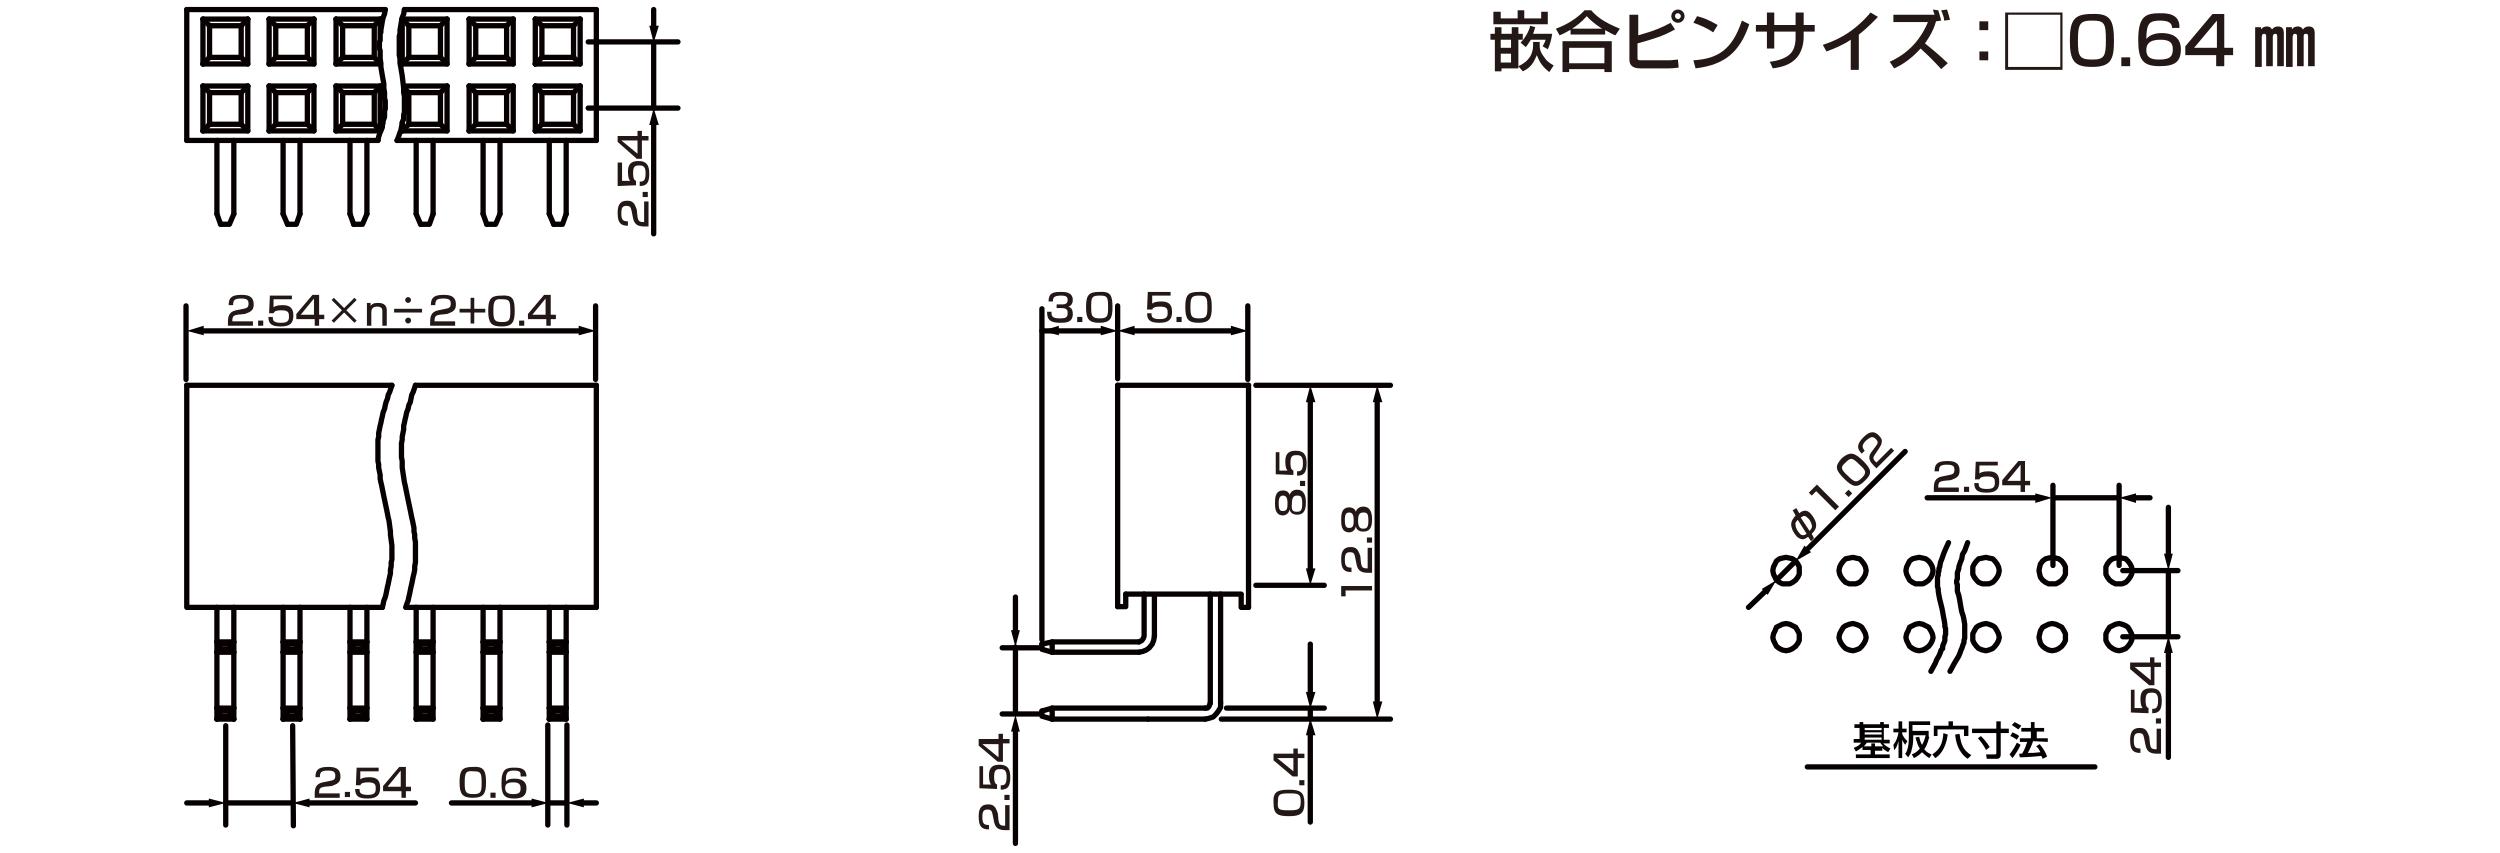 <?xml version="1.0" encoding="utf-8"?>
<!-- Generator: Adobe Illustrator 28.0.0, SVG Export Plug-In . SVG Version: 6.00 Build 0)  -->
<svg version="1.1" id="レイヤー_1" xmlns="http://www.w3.org/2000/svg" xmlns:xlink="http://www.w3.org/1999/xlink" x="0px"
	 y="0px" width="340px" height="116px" viewBox="0 0 340 116" style="enable-background:new 0 0 340 116;" xml:space="preserve">
<style type="text/css">
	.st0{fill:#231815;}
	.st1{fill:#040000;}
	.st2{fill:none;stroke:#060001;stroke-width:0.72;stroke-linecap:round;stroke-linejoin:round;stroke-miterlimit:10;}
	.st3{fill:none;stroke:#060001;stroke-width:0.72;stroke-linecap:round;stroke-linejoin:round;}
	.st4{fill:#060001;}
</style>
<g>
	<path class="st0" d="M203.3,3.7h0.9v0.9h1.4V3.7h0.9v0.9h0.6v0.8h-0.6v3.9h-2.3v0.4h-0.9V5.4h-0.6V4.6h0.6L203.3,3.7L203.3,3.7z
		 M203.2,1.6h0.9v0.9h2.3V1.4h0.9v1.1h2.3V1.6h0.9v1.7h-7.4V1.6H203.2z M204.1,5.4v1.1h1.4V5.4H204.1z M204.1,7.3v1.2h1.4V7.3H204.1
		z M210.7,9.8c-0.9-0.7-1.3-1.3-1.7-2.3c-0.4,1-0.8,1.7-1.9,2.2L206.5,9c2-0.9,2-2.4,2-2.9V5.7h0.9v0.4c0,0.5,0,0.9,0.7,1.8
		c0.4,0.6,0.9,0.8,1.2,1L210.7,9.8z M208.8,3.7c-0.1,0.2-0.1,0.4-0.3,0.9h2.6c-0.1,0.7-0.3,1.5-0.6,2.1l-0.7-0.4
		c0.1-0.2,0.3-0.5,0.4-0.9h-2c-0.4,0.6-0.5,0.8-0.7,1l-0.7-0.6c0.9-0.9,1.3-2.1,1.3-2.3L208.8,3.7z"/>
	<path class="st0" d="M213.5,4.1c-0.7,0.4-1.1,0.6-1.4,0.7l-0.5-0.9c1.4-0.5,2.9-1.4,3.9-2.5h0.9c0.8,0.9,1.7,1.6,3.9,2.5l-0.6,0.9
		c-0.3-0.1-0.7-0.3-1.4-0.7v0.6h-4.7V4.1H213.5z M212.5,5.6h6.7v4.2h-1V9.4h-4.8v0.4h-0.9V5.6z M213.4,6.5v2.1h4.8V6.5H213.4z
		 M217.9,3.9c-0.2-0.1-1.3-0.8-2.1-1.7c-0.7,0.8-1.5,1.4-2,1.7H217.9z"/>
	<path class="st0" d="M222.8,2v2.8c2.2-0.6,3.3-1.1,4.4-1.7l0.6,0.9c-1.6,0.9-2.9,1.3-5.1,1.9v1.9c0,0.3,0,0.4,0.4,0.4h3.9
		c0.4,0,0.9-0.1,1.2-0.1l0.1,1.1c-0.3,0-0.6,0.1-1.4,0.1h-3.7c-0.5,0-1.6,0-1.6-1.2V2H222.8z M229.1,2.2c0,0.5-0.4,0.9-0.9,0.9
		s-0.9-0.4-0.9-0.9s0.4-0.9,0.9-0.9S229.1,1.7,229.1,2.2z M227.8,2.2c0,0.2,0.2,0.4,0.4,0.4s0.4-0.2,0.4-0.4s-0.2-0.4-0.4-0.4
		C227.9,1.8,227.8,2,227.8,2.2z"/>
	<path class="st0" d="M233,4.4c-0.7-0.5-1.8-1-2.7-1.3l0.5-0.9c0.8,0.2,1.6,0.5,2.8,1.2L233,4.4z M230.3,8.2
		c3.4-0.2,5.3-1.5,6.6-5.4l1,0.5c-1.3,3.8-3.3,5.5-7.3,6L230.3,8.2z"/>
	<path class="st0" d="M244.3,1.7h1v1.7h1.5v0.9h-1.5V5c0,0.6-0.1,2.2-1.3,3.2c-0.9,0.8-2.2,1-2.9,1.1l-0.4-0.9
		c0.9-0.1,2.1-0.4,2.8-1.1s0.7-1.9,0.7-2.3V4.3h-2.9v2.3h-1V4.3h-1.5V3.4h1.5V1.7h1v1.7h2.9V1.7H244.3z"/>
	<path class="st0" d="M252.8,9.5h-1.1V5.4c-1,0.7-2.2,1.2-3.3,1.6l-0.5-0.9c1.2-0.4,3.9-1.3,6.5-4.4l1,0.6c-0.4,0.4-1.3,1.4-2.6,2.4
		L252.8,9.5L252.8,9.5z"/>
	<path class="st0" d="M263.6,1.4c0.2,0.6,0.3,1,0.4,1.4l-0.7,0.1c-0.4,1.5-1.3,2.7-1.5,3c0.5,0.4,2.1,1.7,3.1,2.7L264,9.4
		c-0.9-1-1.8-1.9-2.8-2.8c-1,1.1-2.2,2.1-3.6,2.7L257,8.4c1.1-0.5,3.7-1.8,5.2-5.4h-4.7V2h5.6c-0.1-0.3-0.2-0.5-0.2-0.7L263.6,1.4z
		 M264.4,2.8c0-0.3-0.1-0.7-0.4-1.4l0.8-0.1c0.2,0.6,0.3,1,0.4,1.4L264.4,2.8z"/>
	<path class="st0" d="M270.4,2.9v1.2h-1.2V2.9H270.4z M270.4,7v1.2h-1.2V7H270.4z"/>
	<path class="st0" d="M280.5,1.7v7.8h-7.8V1.7H280.5z M273.1,2v7.1h7.1V2H273.1z"/>
	<path class="st0" d="M287.5,5.6c0,2.6-0.5,3.5-3,3.5c-2.4,0-3-0.8-3-3.6s0.6-3.6,3-3.6C287,1.8,287.5,2.7,287.5,5.6z M282.6,5.5
		c0,2.2,0.2,2.6,2,2.6c1.6,0,1.8-0.5,1.8-2.6c0-2.4-0.2-2.7-1.9-2.7C282.9,2.8,282.6,3.2,282.6,5.5z"/>
	<path class="st0" d="M289.7,7.8V9h-1.2V7.8H289.7z"/>
	<path class="st0" d="M295.4,3.9c0-0.4,0-1.1-1.6-1.1c-1.2,0-1.5,0.3-1.7,0.8c-0.1,0.3-0.2,0.8-0.2,1.7c0.5-0.6,1.3-0.8,2.1-0.8
		c1.2,0,2.6,0.4,2.6,2.2c0,1.7-0.8,2.3-2.9,2.3c-2.4,0-2.9-1-2.9-3.6c0-3.3,1.1-3.6,3-3.6c0.8,0,2.7,0,2.6,2h-1V3.9z M291.9,6.8
		c0,1.2,0.9,1.3,1.8,1.3c1.5,0,1.8-0.5,1.8-1.4c0-0.8-0.3-1.3-1.7-1.3C292.2,5.4,291.9,6.1,291.9,6.8z"/>
	<path class="st0" d="M302.5,1.9v4.6h1.2v1h-1.2V9h-1.1V7.5h-4.2V6.3l3.7-4.4C300.9,1.9,302.5,1.9,302.5,1.9z M301.5,2.8l-3.1,3.7
		h3.1V2.8z"/>
	<path class="st0" d="M307.5,3.7V4c0.2-0.3,0.5-0.4,0.8-0.4c0.5,0,0.6,0.3,0.7,0.4c0.2-0.3,0.5-0.4,0.8-0.4c0.7,0,0.8,0.5,0.8,0.9V9
		h-0.9V5c0-0.2,0-0.4-0.3-0.4c-0.2,0-0.3,0.2-0.3,0.4v4h-0.9V5c0-0.2,0-0.4-0.3-0.4s-0.3,0.4-0.3,0.5v4h-0.9V3.7H307.5z M311.7,3.7
		V4c0.2-0.3,0.5-0.4,0.8-0.4c0.5,0,0.6,0.3,0.7,0.4c0.2-0.3,0.5-0.4,0.8-0.4c0.7,0,0.8,0.5,0.8,0.9V9h-0.9V5c0-0.2,0-0.4-0.3-0.4
		s-0.3,0.2-0.3,0.4v4h-0.9V5c0-0.2,0-0.4-0.3-0.4s-0.3,0.4-0.3,0.5v4h-0.9V3.7H311.7z"/>
</g>
<g id="FS1304_1_">
	<g>
		<path class="st1" d="M253.3,101.6c-0.4,0.3-0.7,0.5-0.9,0.6l-0.3-0.5c0.3-0.1,0.8-0.3,1-0.7h-1v-0.5h0.8V99h-0.7v-0.5h0.7v-0.3
			h0.5v0.3h2.3v-0.3h0.5v0.3h0.7V99h-0.7v1.6h0.8v0.5h-0.9c0.3,0.3,0.6,0.5,1,0.7l-0.3,0.5c-0.3-0.2-0.6-0.3-0.8-0.6v0.4h-1v0.5h2
			v0.5h-4.6v-0.5h2V102h-1.1L253.3,101.6L253.3,101.6z M254.5,101.5v-0.4h0.5v0.4h1.1c-0.2-0.2-0.3-0.4-0.4-0.5h-1.8
			c-0.1,0.1-0.2,0.3-0.4,0.5H254.5z M253.6,99v0.3h2.3V99H253.6z M253.6,99.6v0.3h2.3v-0.3H253.6z M253.6,100.3v0.3h2.3v-0.3H253.6z
			"/>
		<path class="st1" d="M257.5,101.3c0.4-0.5,0.6-1.1,0.7-1.7h-0.7v-0.5h0.7v-1h0.5v1h0.6v0.5h-0.6v0.2c0.1,0.3,0.3,0.6,0.7,1
			l-0.3,0.5c-0.1-0.2-0.3-0.4-0.4-0.7v2.5h-0.5v-2.3c-0.2,0.7-0.4,1.1-0.6,1.2L257.5,101.3z M262.4,100.2c-0.1,0.2-0.2,1-0.7,1.7
			c0.3,0.4,0.7,0.6,1,0.7l-0.3,0.5c-0.2-0.1-0.6-0.4-1-0.8c-0.5,0.5-0.9,0.7-1.1,0.8l-0.3-0.5c0.2-0.1,0.6-0.2,1.1-0.8
			c-0.3-0.4-0.4-0.9-0.6-1.5l0.5-0.1c0.1,0.4,0.2,0.8,0.4,1.1c0.3-0.5,0.4-1,0.5-1.3h-1.7v0.4c0,0.6-0.1,1.2-0.2,1.5
			c-0.1,0.6-0.3,0.8-0.5,1.1l-0.4-0.5c0.2-0.2,0.5-0.8,0.5-2.2v-2.2h2.9v0.5h-2.4v0.8h2.2v0.8H262.4z"/>
		<path class="st1" d="M264.9,99.9c-0.3,2.1-1.2,2.9-1.7,3.2l-0.4-0.5c1-0.7,1.4-1.4,1.5-2.9L264.9,99.9z M263,98.7h2v-0.6h0.6v0.6
			h2.1v1.4h-0.6v-0.9h-3.6v0.9H263V98.7L263,98.7z M267.6,103.2c-1.3-0.9-1.6-2.3-1.7-3.3l0.6-0.1c0.2,1.6,0.6,2.3,1.6,2.9
			L267.6,103.2z"/>
		<path class="st1" d="M268.2,99.1h3.3v-1h0.6v1h1.1v0.6h-1.1v2.9c0,0.6-0.4,0.6-0.6,0.6h-1.3l-0.1-0.6h1.2c0.2,0,0.2-0.1,0.2-0.2
			v-2.7h-3.3L268.2,99.1L268.2,99.1z M269.4,100.1c0.2,0.2,0.8,0.8,1.2,1.5l-0.5,0.4c-0.3-0.6-0.6-1-1.1-1.6L269.4,100.1z"/>
		<path class="st1" d="M274.8,101.3c-0.2,0.5-0.7,1.3-1.1,1.8l-0.4-0.5c0.2-0.3,0.5-0.6,1-1.6L274.8,101.3z M273.7,99.6
			c0.4,0.2,0.7,0.3,0.9,0.5l-0.3,0.5c-0.3-0.2-0.6-0.4-0.9-0.5L273.7,99.6z M274,98.2c0.2,0.1,0.7,0.4,0.9,0.5l-0.4,0.5
			c-0.3-0.2-0.3-0.2-0.9-0.6L274,98.2z M276.5,100.8c-0.2,0.6-0.4,1-0.7,1.6c0.6,0,0.9,0,1.7-0.1c-0.2-0.4-0.4-0.7-0.6-0.8l0.5-0.3
			c0.5,0.6,0.9,1.3,1,1.7l-0.6,0.3c-0.1-0.2-0.1-0.3-0.2-0.4c-0.8,0.1-2.3,0.2-2.9,0.2l-0.1-0.5c0.1,0,0.4,0,0.4,0
			c0.4-0.6,0.5-1.1,0.7-1.6h-1v-0.5h1.5v-0.9h-1.3V99h1.3v-0.8h0.5V99h1.3v0.5h-1v0.9h1.5v0.5L276.5,100.8L276.5,100.8z"/>
	</g>
	<line class="st2" x1="152" y1="52.4" x2="152" y2="82.5"/>
	<line class="st2" x1="169.8" y1="52.4" x2="169.8" y2="82.6"/>
	<line class="st2" x1="156.1" y1="97.8" x2="163.9" y2="97.8"/>
	<line class="st2" x1="163.9" y1="96.3" x2="143.1" y2="96.3"/>
	<line class="st2" x1="153.1" y1="80.8" x2="168.8" y2="80.8"/>
	<polyline class="st2" points="163.9,96.3 164.2,96.3 164.4,96.1 164.5,95.9 164.6,95.6 	"/>
	<line class="st2" x1="164.6" y1="95.6" x2="164.6" y2="80.8"/>
	<line class="st2" x1="166" y1="95.6" x2="166" y2="80.8"/>
	<polyline class="st2" points="152,82.5 153.1,82.5 153.1,80.8 	"/>
	<line class="st2" x1="156.1" y1="97.8" x2="143.1" y2="97.8"/>
	<line class="st2" x1="154.9" y1="87.3" x2="143.1" y2="87.3"/>
	<line class="st2" x1="154.9" y1="88.7" x2="143.1" y2="88.7"/>
	<polyline class="st2" points="168.8,80.9 168.8,82.6 169.8,82.6 	"/>
	<polyline class="st2" points="154.9,87.3 155.1,87.2 155.3,87.1 155.5,86.8 155.6,86.5 155.6,80.8 	"/>
	<line class="st2" x1="157" y1="86.5" x2="157" y2="80.9"/>
	<polyline class="st2" points="143.1,97.8 143.1,96.3 141.7,96.7 	"/>
	<polyline class="st2" points="143.1,97.8 141.7,97.4 141.7,96.7 	"/>
	<polyline class="st2" points="141.7,87.6 141.7,88.3 143.1,88.7 	"/>
	<polyline class="st2" points="141.7,87.6 143.1,87.3 143.1,88.7 	"/>
	<line class="st2" x1="152" y1="52.4" x2="169.8" y2="52.4"/>
	<polyline class="st2" points="163.9,97.8 164.4,97.7 165,97.5 165.4,97.1 165.7,96.7 166,96.2 166,95.6 	"/>
	<polyline class="st2" points="154.9,88.7 155.4,88.6 155.9,88.4 156.3,88.1 156.7,87.6 156.9,87.1 157,86.5 	"/>
	<polygon class="st2" points="290,77.6 289.9,77.1 289.7,76.7 289.4,76.3 289.1,76 288.6,75.9 288.2,75.8 287.7,75.9 287.3,76 
		286.9,76.3 286.6,76.7 286.4,77.1 286.4,77.6 286.4,78.1 286.6,78.5 286.9,78.9 287.3,79.2 287.7,79.4 288.2,79.4 288.6,79.4 
		289.1,79.2 289.4,78.9 289.7,78.5 289.9,78.1 	"/>
	<polygon class="st2" points="290,86.7 289.9,86.2 289.7,85.8 289.4,85.3 289.1,85.1 288.6,84.9 288.2,84.8 287.7,84.9 287.3,85.1 
		286.9,85.3 286.6,85.8 286.4,86.2 286.4,86.7 286.4,87.1 286.6,87.5 286.9,87.9 287.3,88.2 287.7,88.4 288.2,88.5 288.6,88.4 
		289.1,88.2 289.4,87.9 289.7,87.5 289.9,87.1 	"/>
	<polygon class="st2" points="280.9,77.6 280.9,77.1 280.7,76.7 280.4,76.3 280,76 279.6,75.9 279.1,75.8 278.6,75.9 278.2,76 
		277.8,76.3 277.5,76.7 277.4,77.1 277.3,77.6 277.4,78.1 277.5,78.5 277.8,78.9 278.2,79.2 278.6,79.4 279.1,79.4 279.6,79.4 
		280,79.2 280.4,78.9 280.7,78.5 280.9,78.1 	"/>
	<polygon class="st2" points="280.9,86.7 280.9,86.2 280.7,85.8 280.4,85.3 280,85.1 279.6,84.9 279.1,84.8 278.6,84.9 278.2,85.1 
		277.8,85.3 277.5,85.8 277.4,86.2 277.3,86.7 277.4,87.1 277.5,87.5 277.8,87.9 278.2,88.2 278.6,88.4 279.1,88.5 279.6,88.4 
		280,88.2 280.4,87.9 280.7,87.5 280.9,87.1 	"/>
	<polygon class="st2" points="271.9,77.6 271.8,77.1 271.6,76.7 271.3,76.3 271,76 270.5,75.9 270.1,75.8 269.6,75.9 269.1,76 
		268.8,76.3 268.5,76.7 268.3,77.1 268.3,77.6 268.3,78.1 268.5,78.5 268.8,78.9 269.1,79.2 269.6,79.4 270.1,79.4 270.5,79.4 
		271,79.2 271.3,78.9 271.6,78.5 271.8,78.1 	"/>
	<polygon class="st2" points="271.9,86.7 271.8,86.2 271.6,85.8 271.3,85.3 271,85.1 270.5,84.9 270.1,84.8 269.6,84.9 269.1,85.1 
		268.8,85.3 268.5,85.8 268.3,86.2 268.3,86.7 268.3,87.1 268.5,87.5 268.8,87.9 269.1,88.2 269.6,88.4 270.1,88.5 270.5,88.4 
		271,88.2 271.3,87.9 271.6,87.5 271.8,87.1 	"/>
	<polygon class="st2" points="262.9,77.6 262.8,77.1 262.6,76.7 262.3,76.3 261.9,76 261.5,75.9 261,75.8 260.5,75.9 260.1,76 
		259.7,76.3 259.5,76.7 259.3,77.1 259.2,77.6 259.3,78.1 259.5,78.5 259.7,78.9 260.1,79.2 260.5,79.4 261,79.4 261.5,79.4 
		261.9,79.2 262.3,78.9 262.6,78.5 262.8,78.1 	"/>
	<polygon class="st2" points="262.9,86.7 262.8,86.2 262.6,85.8 262.3,85.3 261.9,85.1 261.5,84.9 261,84.8 260.5,84.9 260.1,85.1 
		259.7,85.3 259.5,85.8 259.3,86.2 259.2,86.7 259.3,87.1 259.5,87.5 259.7,87.9 260.1,88.2 260.5,88.4 261,88.5 261.5,88.4 
		261.9,88.2 262.3,87.9 262.6,87.5 262.8,87.1 	"/>
	<polygon class="st2" points="253.8,77.6 253.7,77.1 253.5,76.7 253.2,76.3 252.9,76 252.4,75.9 252,75.8 251.5,75.9 251,76 
		250.7,76.3 250.4,76.7 250.2,77.1 250.1,77.6 250.2,78.1 250.4,78.5 250.7,78.9 251,79.2 251.5,79.4 252,79.4 252.4,79.4 
		252.9,79.2 253.2,78.9 253.5,78.5 253.7,78.1 	"/>
	<polygon class="st2" points="253.8,86.7 253.7,86.2 253.5,85.8 253.2,85.3 252.9,85.1 252.4,84.9 252,84.8 251.5,84.9 251,85.1 
		250.7,85.3 250.4,85.8 250.2,86.2 250.1,86.7 250.2,87.1 250.4,87.5 250.7,87.9 251,88.2 251.5,88.4 252,88.5 252.4,88.4 
		252.9,88.2 253.2,87.9 253.5,87.5 253.7,87.1 	"/>
	<polygon class="st2" points="244.7,77.6 244.7,77.1 244.5,76.7 244.2,76.3 243.8,76 243.4,75.9 242.9,75.8 242.4,75.9 242,76 
		241.6,76.3 241.4,76.7 241.2,77.1 241.1,77.6 241.2,78.1 241.4,78.5 241.6,78.9 242,79.2 242.4,79.4 242.9,79.4 243.4,79.4 
		243.8,79.2 244.2,78.9 244.5,78.5 244.7,78.1 	"/>
	<polygon class="st2" points="244.7,86.7 244.7,86.2 244.5,85.8 244.2,85.3 243.8,85.1 243.4,84.9 242.9,84.8 242.4,84.9 242,85.1 
		241.6,85.3 241.4,85.8 241.2,86.2 241.1,86.7 241.2,87.1 241.4,87.5 241.6,87.9 242,88.2 242.4,88.4 242.9,88.5 243.4,88.4 
		243.8,88.2 244.2,87.9 244.5,87.5 244.7,87.1 	"/>
	<polyline class="st2" points="267.6,73.8 267.2,74.9 266.9,75.4 266.8,76 266.6,76.5 266.4,77.1 266.4,77.3 266.3,77.6 266.2,77.9 
		266.2,78.2 266.2,78.5 266.2,78.7 266.1,79 266.1,79.3 266.2,79.5 266.2,79.8 266.2,80.1 266.2,80.4 266.4,81 266.5,81.5 
		266.7,82.7 266.8,83.2 267,83.8 267.1,84.3 267.2,84.9 267.2,85.2 267.2,85.5 267.2,86.3 267.2,86.6 267.2,86.8 267.1,87.1 
		267.1,87.4 267,87.6 266.9,87.9 266.8,88.2 266.7,88.4 266.6,88.7 266.4,89.2 266.1,89.7 265.8,90.2 265.2,91.3 	"/>
	<polyline class="st2" points="265,73.8 264.5,74.9 264.3,75.4 264.1,76 263.9,76.5 263.8,77.1 263.7,77.3 263.7,77.6 263.6,77.9 
		263.6,78.2 263.5,78.5 263.5,78.7 263.5,79 263.5,79.3 263.5,79.5 263.5,79.8 263.6,80.1 263.6,80.4 263.7,81 263.8,81.5 
		264.1,82.7 264.2,83.2 264.3,83.8 264.4,84.3 264.5,84.9 264.5,85.2 264.6,85.5 264.6,86.3 264.5,86.6 264.5,87.1 264.4,87.4 
		264.3,87.6 264.2,87.9 264.2,88.2 264,88.4 263.9,88.7 263.7,89.2 263.4,89.7 263.2,90.2 262.6,91.3 	"/>
	<g>
		<line class="st2" x1="25.4" y1="19.1" x2="51.4" y2="19.1"/>
		<line class="st2" x1="25.4" y1="1.3" x2="52.4" y2="1.3"/>
		<line class="st2" x1="25.4" y1="19.1" x2="25.4" y2="1.3"/>
		<line class="st2" x1="81.1" y1="19.1" x2="81.1" y2="1.3"/>
		<line class="st2" x1="74.7" y1="29.1" x2="75.3" y2="30.5"/>
		<polyline class="st2" points="75.3,30.5 76.5,30.5 77,29.1 		"/>
		<line class="st2" x1="72.8" y1="2.6" x2="73.7" y2="3.5"/>
		<line class="st2" x1="73.7" y1="7.8" x2="72.8" y2="8.7"/>
		<line class="st2" x1="72.8" y1="2.6" x2="78.9" y2="2.6"/>
		<line class="st2" x1="72.8" y1="8.7" x2="78.9" y2="8.7"/>
		<line class="st2" x1="72.8" y1="11.7" x2="73.7" y2="12.6"/>
		<line class="st2" x1="73.7" y1="16.9" x2="72.8" y2="17.8"/>
		<line class="st2" x1="72.8" y1="11.7" x2="78.9" y2="11.7"/>
		<line class="st2" x1="72.8" y1="17.8" x2="78.9" y2="17.8"/>
		<line class="st2" x1="72.8" y1="2.6" x2="72.8" y2="8.7"/>
		<line class="st2" x1="72.8" y1="11.7" x2="72.8" y2="17.8"/>
		<line class="st2" x1="77" y1="19.1" x2="77" y2="29.1"/>
		<line class="st2" x1="74.7" y1="19.1" x2="74.7" y2="29.1"/>
		<polyline class="st2" points="73.7,7.8 78,7.8 78,3.5 		"/>
		<polyline class="st2" points="73.7,7.8 73.7,3.5 78,3.5 		"/>
		<line class="st2" x1="78" y1="3.5" x2="78.9" y2="2.6"/>
		<polyline class="st2" points="78.9,2.6 78.9,8.7 78,7.8 		"/>
		<polyline class="st2" points="73.7,16.9 78,16.9 78,12.6 		"/>
		<polyline class="st2" points="73.7,16.9 73.7,12.6 78,12.6 		"/>
		<line class="st2" x1="78" y1="12.6" x2="78.9" y2="11.7"/>
		<polyline class="st2" points="78.9,11.7 78.9,17.8 78,16.9 		"/>
		<line class="st2" x1="65.7" y1="29.1" x2="66.2" y2="30.5"/>
		<polyline class="st2" points="66.2,30.5 67.4,30.5 68,29.1 		"/>
		<line class="st2" x1="63.8" y1="2.6" x2="64.7" y2="3.5"/>
		<line class="st2" x1="64.7" y1="7.8" x2="63.8" y2="8.7"/>
		<line class="st2" x1="63.8" y1="2.6" x2="69.8" y2="2.6"/>
		<line class="st2" x1="63.8" y1="8.7" x2="69.8" y2="8.7"/>
		<line class="st2" x1="63.8" y1="11.7" x2="64.7" y2="12.6"/>
		<line class="st2" x1="64.7" y1="16.9" x2="63.8" y2="17.8"/>
		<line class="st2" x1="63.8" y1="11.7" x2="69.8" y2="11.7"/>
		<line class="st2" x1="63.8" y1="17.8" x2="69.8" y2="17.8"/>
		<line class="st2" x1="63.8" y1="2.6" x2="63.8" y2="8.7"/>
		<line class="st2" x1="63.8" y1="11.7" x2="63.8" y2="17.8"/>
		<line class="st2" x1="68" y1="19.1" x2="68" y2="29.1"/>
		<line class="st2" x1="65.7" y1="19.1" x2="65.7" y2="29.1"/>
		<polyline class="st2" points="64.7,7.8 68.9,7.8 68.9,3.5 		"/>
		<polyline class="st2" points="64.7,7.8 64.7,3.5 68.9,3.5 		"/>
		<line class="st2" x1="68.9" y1="3.5" x2="69.8" y2="2.6"/>
		<polyline class="st2" points="69.8,2.6 69.8,8.7 68.9,7.8 		"/>
		<polyline class="st2" points="64.7,16.9 68.9,16.9 68.9,12.6 		"/>
		<polyline class="st2" points="64.7,16.9 64.7,12.6 68.9,12.6 		"/>
		<line class="st2" x1="68.9" y1="12.6" x2="69.8" y2="11.7"/>
		<polyline class="st2" points="69.8,11.7 69.8,17.8 68.9,16.9 		"/>
		<line class="st2" x1="56.6" y1="29.1" x2="57.2" y2="30.5"/>
		<polyline class="st2" points="57.2,30.5 58.4,30.5 58.9,29.1 		"/>
		<line class="st2" x1="54.7" y1="2.6" x2="55.6" y2="3.5"/>
		<line class="st2" x1="55.6" y1="7.8" x2="54.7" y2="8.7"/>
		<line class="st2" x1="54.7" y1="2.6" x2="60.8" y2="2.6"/>
		<line class="st2" x1="54.7" y1="8.7" x2="60.8" y2="8.7"/>
		<line class="st2" x1="54.9" y1="11.9" x2="55.6" y2="12.6"/>
		<line class="st2" x1="55.6" y1="16.9" x2="54.7" y2="17.8"/>
		<line class="st2" x1="54.9" y1="11.7" x2="60.8" y2="11.7"/>
		<line class="st2" x1="54.7" y1="17.8" x2="60.8" y2="17.8"/>
		<line class="st2" x1="54.7" y1="2.6" x2="54.7" y2="8.7"/>
		<line class="st2" x1="54.7" y1="16.7" x2="54.7" y2="17.8"/>
		<line class="st2" x1="58.9" y1="19.1" x2="58.9" y2="29.1"/>
		<line class="st2" x1="56.6" y1="19.1" x2="56.6" y2="29.1"/>
		<polyline class="st2" points="55.6,7.8 59.9,7.8 59.9,3.5 		"/>
		<polyline class="st2" points="55.6,7.8 55.6,3.5 59.9,3.5 		"/>
		<line class="st2" x1="59.9" y1="3.5" x2="60.8" y2="2.6"/>
		<polyline class="st2" points="60.8,2.6 60.8,8.7 59.9,7.8 		"/>
		<polyline class="st2" points="55.6,16.9 59.9,16.9 59.9,12.6 		"/>
		<polyline class="st2" points="55.6,16.9 55.6,12.6 59.9,12.6 		"/>
		<line class="st2" x1="59.9" y1="12.6" x2="60.8" y2="11.7"/>
		<polyline class="st2" points="60.8,11.7 60.8,17.8 59.9,16.9 		"/>
		<line class="st2" x1="47.6" y1="29.1" x2="48.1" y2="30.5"/>
		<polyline class="st2" points="48.1,30.5 49.3,30.5 49.9,29.1 		"/>
		<line class="st2" x1="45.7" y1="2.6" x2="46.6" y2="3.5"/>
		<line class="st2" x1="46.6" y1="7.8" x2="45.7" y2="8.7"/>
		<line class="st2" x1="45.7" y1="2.6" x2="51.7" y2="2.6"/>
		<line class="st2" x1="45.7" y1="8.7" x2="51.7" y2="8.7"/>
		<line class="st2" x1="45.7" y1="11.7" x2="46.6" y2="12.6"/>
		<line class="st2" x1="46.6" y1="16.9" x2="45.7" y2="17.8"/>
		<line class="st2" x1="45.7" y1="11.7" x2="51.7" y2="11.7"/>
		<line class="st2" x1="45.7" y1="17.8" x2="51.7" y2="17.8"/>
		<line class="st2" x1="45.7" y1="2.6" x2="45.7" y2="8.7"/>
		<line class="st2" x1="45.7" y1="11.7" x2="45.7" y2="17.8"/>
		<line class="st2" x1="49.9" y1="19.1" x2="49.9" y2="29.1"/>
		<line class="st2" x1="47.6" y1="19.1" x2="47.6" y2="29.1"/>
		<polyline class="st2" points="46.6,7.8 50.9,7.8 50.9,3.5 		"/>
		<polyline class="st2" points="46.6,7.8 46.6,3.5 50.9,3.5 		"/>
		<line class="st2" x1="50.9" y1="3.5" x2="51.7" y2="2.6"/>
		<line class="st2" x1="50.9" y1="7.8" x2="51.7" y2="8.7"/>
		<line class="st2" x1="51.7" y1="2.6" x2="51.7" y2="4.4"/>
		<polyline class="st2" points="46.6,16.9 50.9,16.9 50.9,12.6 		"/>
		<polyline class="st2" points="46.6,16.9 46.6,12.6 50.9,12.6 		"/>
		<line class="st2" x1="50.9" y1="12.6" x2="51.7" y2="11.7"/>
		<polyline class="st2" points="51.7,11.7 51.7,17.8 50.9,16.9 		"/>
		<line class="st2" x1="38.5" y1="29.1" x2="39.1" y2="30.5"/>
		<polyline class="st2" points="39.1,30.5 40.3,30.5 40.8,29.1 		"/>
		<line class="st2" x1="36.6" y1="2.6" x2="37.5" y2="3.5"/>
		<line class="st2" x1="37.5" y1="7.8" x2="36.6" y2="8.7"/>
		<line class="st2" x1="36.6" y1="2.6" x2="42.7" y2="2.6"/>
		<line class="st2" x1="36.6" y1="8.7" x2="42.7" y2="8.7"/>
		<line class="st2" x1="36.6" y1="11.7" x2="37.5" y2="12.6"/>
		<line class="st2" x1="37.5" y1="16.9" x2="36.6" y2="17.8"/>
		<line class="st2" x1="36.6" y1="11.7" x2="42.7" y2="11.7"/>
		<line class="st2" x1="36.6" y1="17.8" x2="42.7" y2="17.8"/>
		<line class="st2" x1="36.6" y1="2.6" x2="36.6" y2="8.7"/>
		<line class="st2" x1="36.6" y1="11.7" x2="36.6" y2="17.8"/>
		<line class="st2" x1="40.8" y1="19.1" x2="40.8" y2="29.1"/>
		<line class="st2" x1="38.5" y1="19.1" x2="38.5" y2="29.1"/>
		<polyline class="st2" points="37.5,7.8 41.8,7.8 41.8,3.5 		"/>
		<polyline class="st2" points="37.5,7.8 37.5,3.5 41.8,3.5 		"/>
		<line class="st2" x1="41.8" y1="3.5" x2="42.7" y2="2.6"/>
		<polyline class="st2" points="42.7,2.6 42.7,8.7 41.8,7.8 		"/>
		<polyline class="st2" points="37.5,16.9 41.8,16.9 41.8,12.6 		"/>
		<polyline class="st2" points="37.5,16.9 37.5,12.6 41.8,12.6 		"/>
		<line class="st2" x1="41.8" y1="12.6" x2="42.7" y2="11.7"/>
		<polyline class="st2" points="42.7,11.7 42.7,17.8 41.8,16.9 		"/>
		<line class="st2" x1="29.5" y1="29.1" x2="30" y2="30.5"/>
		<polyline class="st2" points="30,30.5 31.2,30.5 31.8,29.1 		"/>
		<line class="st2" x1="27.6" y1="2.6" x2="28.5" y2="3.5"/>
		<line class="st2" x1="28.5" y1="7.8" x2="27.6" y2="8.7"/>
		<line class="st2" x1="27.6" y1="2.6" x2="33.7" y2="2.6"/>
		<line class="st2" x1="27.6" y1="8.7" x2="33.7" y2="8.7"/>
		<line class="st2" x1="27.6" y1="11.7" x2="28.5" y2="12.6"/>
		<line class="st2" x1="28.5" y1="16.9" x2="27.6" y2="17.8"/>
		<line class="st2" x1="27.6" y1="11.7" x2="33.7" y2="11.7"/>
		<line class="st2" x1="27.6" y1="17.8" x2="33.7" y2="17.8"/>
		<line class="st2" x1="27.6" y1="2.6" x2="27.6" y2="8.7"/>
		<line class="st2" x1="27.6" y1="11.7" x2="27.6" y2="17.8"/>
		<line class="st2" x1="31.8" y1="19.1" x2="31.8" y2="29.1"/>
		<line class="st2" x1="29.5" y1="19.1" x2="29.5" y2="29.1"/>
		<polyline class="st2" points="28.5,7.8 32.8,7.8 32.8,3.5 		"/>
		<polyline class="st2" points="28.5,7.8 28.5,3.5 32.8,3.5 		"/>
		<line class="st2" x1="32.8" y1="3.5" x2="33.7" y2="2.6"/>
		<polyline class="st2" points="33.7,2.6 33.7,8.7 32.8,7.8 		"/>
		<polyline class="st2" points="28.5,16.9 32.8,16.9 32.8,12.6 		"/>
		<polyline class="st2" points="28.5,16.9 28.5,12.6 32.8,12.6 		"/>
		<line class="st2" x1="32.8" y1="12.6" x2="33.7" y2="11.7"/>
		<polyline class="st2" points="33.7,11.7 33.7,17.8 32.8,16.9 		"/>
		<line class="st2" x1="54" y1="19.1" x2="81.1" y2="19.1"/>
		<line class="st2" x1="55" y1="1.3" x2="81.1" y2="1.3"/>
		<polyline class="st2" points="55,1.3 54.9,1.9 54.7,2.4 54.6,2.9 54.5,3.5 54.4,4.1 54.4,4.4 54.4,4.6 54.3,4.9 54.3,5.2 
			54.3,6.9 54.3,7.5 54.4,8 54.4,8.6 54.5,9.1 54.7,10.3 54.9,12 54.9,12.6 55,13.1 55,13.4 55,14.8 55,15.1 55,15.3 54.9,15.6 
			54.9,15.9 54.9,16.2 54.8,16.4 54.7,16.7 54.7,17 54.6,17.3 54.5,17.8 54.4,18 54.2,18.6 54,19.1 		"/>
		<polyline class="st2" points="52.4,1.3 52.3,1.9 52.1,2.4 52,2.9 51.9,3.5 51.8,4.1 51.8,4.4 51.7,4.6 51.7,4.9 51.7,5.2 
			51.7,5.5 51.6,5.7 51.6,6.6 51.7,6.9 51.7,7.5 51.7,8 51.8,8.6 51.8,9.1 52,10.3 52.2,11.4 52.2,12 52.3,12.6 52.3,13.1 
			52.3,13.4 52.4,13.7 52.4,14.8 52.3,15.1 52.3,15.3 52.3,15.6 52.3,15.9 52.2,16.2 52.1,16.4 52.1,16.7 52,17 52,17.3 51.8,17.8 
			51.7,18 51.5,18.6 51.4,19.1 		"/>
		<line class="st2" x1="51.7" y1="8.2" x2="51.7" y2="8.7"/>
	</g>
	<polyline class="st2" points="52,82.6 25.4,82.6 25.4,52.4 	"/>
	<line class="st2" x1="25.4" y1="52.4" x2="53.3" y2="52.4"/>
	<line class="st2" x1="81.1" y1="52.4" x2="81.1" y2="82.6"/>
	<polyline class="st2" points="77,82.6 77,97.8 74.7,97.8 	"/>
	<line class="st2" x1="74.7" y1="82.6" x2="74.7" y2="97.8"/>
	<polyline class="st2" points="68,82.6 68,97.8 65.7,97.8 	"/>
	<line class="st2" x1="65.7" y1="82.6" x2="65.7" y2="97.8"/>
	<polyline class="st2" points="58.9,82.6 58.9,97.8 56.6,97.8 	"/>
	<line class="st2" x1="56.6" y1="82.6" x2="56.6" y2="97.8"/>
	<polyline class="st2" points="49.9,82.6 49.9,97.8 47.6,97.8 	"/>
	<line class="st2" x1="47.6" y1="82.6" x2="47.6" y2="97.8"/>
	<line class="st2" x1="40.8" y1="82.6" x2="40.8" y2="97.8"/>
	<line class="st2" x1="38.5" y1="82.6" x2="38.5" y2="97.8"/>
	<line class="st2" x1="31.8" y1="82.6" x2="31.8" y2="97.8"/>
	<line class="st2" x1="29.5" y1="82.6" x2="29.5" y2="97.8"/>
	<line class="st2" x1="55.2" y1="82.6" x2="81.1" y2="82.6"/>
	<line class="st2" x1="56.5" y1="52.4" x2="81.1" y2="52.4"/>
	<polyline class="st2" points="56.5,52.4 56.2,53.3 56,53.7 55.9,54.2 55.8,54.7 55.6,55.1 55.5,55.6 55.3,56.1 55.2,56.6 55.1,57 
		55,57.5 54.9,57.9 54.9,58.4 54.8,58.9 54.7,59.4 54.7,59.8 54.6,60.3 54.6,60.8 54.6,61.3 54.6,61.7 54.6,62.2 54.7,62.7 
		54.7,63.2 54.7,63.6 55,65.6 55.1,66 55.2,66.5 55.4,67.5 55.8,69.4 56,70.4 56.1,70.8 56.2,71.3 56.3,71.8 56.3,72.3 56.4,72.7 
		56.4,73.2 56.5,73.7 56.5,74.2 56.5,74.7 56.5,75.1 56.5,75.6 56.5,76.1 56.5,76.5 56.4,77 56.4,77.5 56.3,78 56.2,78.4 56.1,78.9 
		56,79.4 55.9,79.8 55.8,80.3 55.7,80.8 55.6,81.2 55.5,81.7 55.3,82.2 55.2,82.6 	"/>
	<polyline class="st2" points="53.3,52.4 53,53.3 52.8,53.7 52.7,54.2 52.5,54.7 52.4,55.1 52.3,55.6 52.1,56.1 52,56.6 51.9,57 
		51.8,57.5 51.7,57.9 51.6,58.4 51.5,58.9 51.5,59.4 51.4,59.8 51.4,60.3 51.4,62.2 51.4,62.7 51.5,63.2 51.5,63.6 51.7,64.6 
		51.7,65.1 51.8,65.6 51.9,66 52,66.5 52.2,67.5 52.6,69.4 52.8,70.4 52.9,70.8 53.1,72.3 53.1,72.7 53.3,74.2 53.3,74.7 53.3,75.1 
		53.3,75.6 53.3,76.1 53.2,76.5 53.2,77 53.1,77.5 53.1,78 53,78.4 52.9,78.9 52.8,79.4 52.7,79.8 52.6,80.3 52.5,80.8 52.4,81.2 
		52.2,81.7 52.1,82.2 52,82.6 	"/>
	<line class="st2" x1="75.2" y1="88.3" x2="74.7" y2="88.7"/>
	<line class="st2" x1="75.2" y1="87.6" x2="74.7" y2="87.3"/>
	<line class="st2" x1="76.6" y1="88.3" x2="77" y2="88.7"/>
	<line class="st2" x1="76.6" y1="87.6" x2="77" y2="87.3"/>
	<line class="st2" x1="75.2" y1="87.6" x2="75.2" y2="88.3"/>
	<polyline class="st2" points="75.2,87.6 76.6,87.6 76.6,88.3 	"/>
	<line class="st2" x1="76.6" y1="88.3" x2="75.2" y2="88.3"/>
	<line class="st2" x1="74.7" y1="87.3" x2="77" y2="87.3"/>
	<line class="st2" x1="77" y1="88.7" x2="74.7" y2="88.7"/>
	<line class="st2" x1="75.2" y1="97.4" x2="74.7" y2="97.8"/>
	<line class="st2" x1="75.2" y1="96.7" x2="74.7" y2="96.3"/>
	<line class="st2" x1="76.6" y1="97.4" x2="77" y2="97.8"/>
	<line class="st2" x1="76.6" y1="96.7" x2="77" y2="96.3"/>
	<line class="st2" x1="75.2" y1="96.7" x2="75.2" y2="97.4"/>
	<polyline class="st2" points="75.2,96.7 76.6,96.7 76.6,97.4 	"/>
	<line class="st2" x1="76.6" y1="97.4" x2="75.2" y2="97.4"/>
	<line class="st2" x1="74.7" y1="96.3" x2="77" y2="96.3"/>
	<line class="st2" x1="66.1" y1="88.3" x2="65.7" y2="88.7"/>
	<line class="st2" x1="66.1" y1="87.6" x2="65.7" y2="87.3"/>
	<line class="st2" x1="67.5" y1="88.3" x2="68" y2="88.7"/>
	<line class="st2" x1="67.5" y1="87.6" x2="68" y2="87.3"/>
	<line class="st2" x1="66.1" y1="87.6" x2="66.1" y2="88.3"/>
	<polyline class="st2" points="66.1,87.6 67.5,87.6 67.5,88.3 	"/>
	<line class="st2" x1="67.5" y1="88.3" x2="66.1" y2="88.3"/>
	<line class="st2" x1="65.7" y1="87.3" x2="68" y2="87.3"/>
	<line class="st2" x1="68" y1="88.7" x2="65.7" y2="88.7"/>
	<line class="st2" x1="66.1" y1="97.4" x2="65.7" y2="97.8"/>
	<line class="st2" x1="66.1" y1="96.7" x2="65.7" y2="96.3"/>
	<line class="st2" x1="67.5" y1="97.4" x2="68" y2="97.8"/>
	<line class="st2" x1="67.5" y1="96.7" x2="68" y2="96.3"/>
	<line class="st2" x1="66.1" y1="96.7" x2="66.1" y2="97.4"/>
	<polyline class="st2" points="66.1,96.7 67.5,96.7 67.5,97.4 	"/>
	<line class="st2" x1="67.5" y1="97.4" x2="66.1" y2="97.4"/>
	<line class="st2" x1="65.7" y1="96.3" x2="68" y2="96.3"/>
	<line class="st2" x1="57.1" y1="88.3" x2="56.6" y2="88.7"/>
	<line class="st2" x1="57.1" y1="87.6" x2="56.6" y2="87.3"/>
	<line class="st2" x1="58.5" y1="88.3" x2="58.9" y2="88.7"/>
	<line class="st2" x1="58.5" y1="87.6" x2="58.9" y2="87.3"/>
	<line class="st2" x1="57.1" y1="87.6" x2="57.1" y2="88.3"/>
	<polyline class="st2" points="57.1,87.6 58.5,87.6 58.5,88.3 	"/>
	<line class="st2" x1="58.5" y1="88.3" x2="57.1" y2="88.3"/>
	<line class="st2" x1="56.6" y1="87.3" x2="58.9" y2="87.3"/>
	<line class="st2" x1="58.9" y1="88.7" x2="56.6" y2="88.7"/>
	<line class="st2" x1="57.1" y1="97.4" x2="56.6" y2="97.8"/>
	<line class="st2" x1="57.1" y1="96.7" x2="56.6" y2="96.3"/>
	<line class="st2" x1="58.5" y1="97.4" x2="58.9" y2="97.8"/>
	<line class="st2" x1="58.5" y1="96.7" x2="58.9" y2="96.3"/>
	<line class="st2" x1="57.1" y1="96.7" x2="57.1" y2="97.4"/>
	<polyline class="st2" points="57.1,96.7 58.5,96.7 58.5,97.4 	"/>
	<line class="st2" x1="58.5" y1="97.4" x2="57.1" y2="97.4"/>
	<line class="st2" x1="56.6" y1="96.3" x2="58.9" y2="96.3"/>
	<line class="st2" x1="48" y1="88.3" x2="47.6" y2="88.7"/>
	<line class="st2" x1="48" y1="87.6" x2="47.6" y2="87.3"/>
	<line class="st2" x1="49.4" y1="88.3" x2="49.9" y2="88.7"/>
	<line class="st2" x1="49.4" y1="87.6" x2="49.9" y2="87.3"/>
	<line class="st2" x1="48" y1="87.6" x2="48" y2="88.3"/>
	<polyline class="st2" points="48,87.6 49.4,87.6 49.4,88.3 	"/>
	<line class="st2" x1="49.4" y1="88.3" x2="48" y2="88.3"/>
	<line class="st2" x1="47.6" y1="87.3" x2="49.9" y2="87.3"/>
	<line class="st2" x1="49.9" y1="88.7" x2="47.6" y2="88.7"/>
	<line class="st2" x1="48" y1="97.4" x2="47.6" y2="97.8"/>
	<line class="st2" x1="48" y1="96.7" x2="47.6" y2="96.3"/>
	<line class="st2" x1="49.4" y1="97.4" x2="49.9" y2="97.8"/>
	<line class="st2" x1="49.4" y1="96.7" x2="49.9" y2="96.3"/>
	<line class="st2" x1="48" y1="96.7" x2="48" y2="97.4"/>
	<polyline class="st2" points="48,96.7 49.4,96.7 49.4,97.4 	"/>
	<line class="st2" x1="49.4" y1="97.4" x2="48" y2="97.4"/>
	<line class="st2" x1="47.6" y1="96.3" x2="49.9" y2="96.3"/>
	<line class="st2" x1="39" y1="88.3" x2="38.5" y2="88.7"/>
	<line class="st2" x1="39" y1="87.6" x2="38.5" y2="87.3"/>
	<line class="st2" x1="40.4" y1="88.3" x2="40.8" y2="88.7"/>
	<line class="st2" x1="40.4" y1="87.6" x2="40.8" y2="87.3"/>
	<line class="st2" x1="39" y1="87.6" x2="39" y2="88.3"/>
	<polyline class="st2" points="39,87.6 40.4,87.6 40.4,88.3 	"/>
	<line class="st2" x1="40.4" y1="88.3" x2="39" y2="88.3"/>
	<line class="st2" x1="38.5" y1="87.3" x2="40.8" y2="87.3"/>
	<line class="st2" x1="40.8" y1="88.7" x2="38.5" y2="88.7"/>
	<line class="st2" x1="39" y1="97.4" x2="38.5" y2="97.8"/>
	<line class="st2" x1="39" y1="96.7" x2="38.5" y2="96.3"/>
	<line class="st2" x1="40.4" y1="97.4" x2="40.8" y2="97.8"/>
	<line class="st2" x1="40.4" y1="96.7" x2="40.8" y2="96.3"/>
	<line class="st2" x1="39" y1="96.7" x2="39" y2="97.4"/>
	<polyline class="st2" points="39,96.7 40.4,96.7 40.4,97.4 	"/>
	<line class="st2" x1="40.4" y1="97.4" x2="39" y2="97.4"/>
	<line class="st2" x1="38.5" y1="96.3" x2="40.8" y2="96.3"/>
	<line class="st2" x1="29.9" y1="88.3" x2="29.5" y2="88.7"/>
	<line class="st2" x1="29.9" y1="87.6" x2="29.5" y2="87.3"/>
	<line class="st2" x1="31.3" y1="88.3" x2="31.8" y2="88.7"/>
	<line class="st2" x1="31.3" y1="87.6" x2="31.8" y2="87.3"/>
	<line class="st2" x1="29.9" y1="87.6" x2="29.9" y2="88.3"/>
	<polyline class="st2" points="29.9,87.6 31.3,87.6 31.3,88.3 	"/>
	<line class="st2" x1="31.3" y1="88.3" x2="29.9" y2="88.3"/>
	<line class="st2" x1="29.5" y1="87.3" x2="31.8" y2="87.3"/>
	<line class="st2" x1="31.8" y1="88.7" x2="29.5" y2="88.7"/>
	<line class="st2" x1="29.9" y1="97.4" x2="29.5" y2="97.8"/>
	<line class="st2" x1="29.9" y1="96.7" x2="29.5" y2="96.3"/>
	<line class="st2" x1="31.3" y1="97.4" x2="31.8" y2="97.8"/>
	<line class="st2" x1="31.3" y1="96.7" x2="31.8" y2="96.3"/>
	<line class="st2" x1="29.9" y1="96.7" x2="29.9" y2="97.4"/>
	<polyline class="st2" points="29.9,96.7 31.3,96.7 31.3,97.4 	"/>
	<line class="st2" x1="31.3" y1="97.4" x2="29.9" y2="97.4"/>
	<line class="st2" x1="29.5" y1="96.3" x2="31.8" y2="96.3"/>
	<line class="st2" x1="31.8" y1="97.8" x2="29.5" y2="97.8"/>
	<line class="st2" x1="40.8" y1="97.8" x2="38.5" y2="97.8"/>
	<line class="st2" x1="141.7" y1="87" x2="141.7" y2="42"/>
	<line class="st2" x1="136.3" y1="88.1" x2="141.2" y2="88.1"/>
	<line class="st2" x1="136.3" y1="97.1" x2="141.2" y2="97.1"/>
	<line class="st2" x1="245.8" y1="104.3" x2="284.9" y2="104.3"/>
	<line class="st2" x1="169.7" y1="51.6" x2="169.7" y2="41.6"/>
	<line class="st2" x1="152" y1="51.5" x2="152" y2="41.6"/>
	<line class="st2" x1="166.8" y1="96.3" x2="180.1" y2="96.3"/>
	<line class="st2" x1="166.1" y1="97.8" x2="189.1" y2="97.8"/>
	<line class="st2" x1="39.8" y1="98.7" x2="39.9" y2="112.3"/>
	<line class="st2" x1="30.7" y1="98.7" x2="30.7" y2="112.2"/>
	<line class="st2" x1="74.6" y1="109.2" x2="76.9" y2="109.2"/>
	<line class="st2" x1="77.1" y1="98.6" x2="77.1" y2="112.2"/>
	<line class="st2" x1="74.5" y1="98.6" x2="74.5" y2="112.2"/>
	<line class="st2" x1="170.8" y1="79.6" x2="180.1" y2="79.6"/>
	<line class="st2" x1="170.8" y1="52.4" x2="189.1" y2="52.4"/>
	<line class="st2" x1="81" y1="51.6" x2="81" y2="41.6"/>
	<line class="st2" x1="25.3" y1="51.6" x2="25.3" y2="41.6"/>
	<line class="st2" x1="178.2" y1="96.4" x2="178.2" y2="97.7"/>
	<line class="st2" x1="279.3" y1="67.7" x2="288" y2="67.7"/>
	<line class="st2" x1="288.2" y1="76.9" x2="288.2" y2="66"/>
	<line class="st2" x1="279.2" y1="76.9" x2="279.2" y2="66"/>
	<line class="st2" x1="294.9" y1="86.5" x2="294.9" y2="77.7"/>
	<line class="st2" x1="288.7" y1="77.6" x2="296.2" y2="77.6"/>
	<line class="st2" x1="288.7" y1="86.6" x2="296.2" y2="86.6"/>
	<line class="st2" x1="88.9" y1="14.7" x2="88.9" y2="5.8"/>
	<line class="st2" x1="80" y1="5.7" x2="92.2" y2="5.7"/>
	<line class="st2" x1="80" y1="14.7" x2="92.2" y2="14.7"/>
	<g>
		<g>
			<line class="st3" x1="88.9" y1="1.3" x2="88.9" y2="3.9"/>
			<g>
				<polygon class="st4" points="88.3,3.5 88.9,5.8 89.6,3.5 				"/>
			</g>
		</g>
	</g>
	<g>
		<g>
			<line class="st3" x1="88.9" y1="31.8" x2="88.9" y2="16.5"/>
			<g>
				<polygon class="st4" points="89.6,17 88.9,14.7 88.3,17 				"/>
			</g>
		</g>
	</g>
	<g>
		<g>
			<line class="st3" x1="27.3" y1="45" x2="79.1" y2="45"/>
			<g>
				<polygon class="st4" points="27.7,45.6 25.4,45 27.7,44.3 				"/>
			</g>
			<g>
				<polygon class="st4" points="78.7,45.6 81,45 78.7,44.3 				"/>
			</g>
		</g>
	</g>
	<line class="st2" x1="30.7" y1="109.2" x2="39.8" y2="109.2"/>
	<g>
		<g>
			<line class="st3" x1="25.4" y1="109.2" x2="28.8" y2="109.2"/>
			<g>
				<polygon class="st4" points="28.4,109.8 30.7,109.2 28.4,108.6 				"/>
			</g>
		</g>
	</g>
	<g>
		<g>
			<line class="st3" x1="56.5" y1="109.2" x2="41.6" y2="109.2"/>
			<g>
				<polygon class="st4" points="42.1,108.6 39.8,109.2 42.1,109.8 				"/>
			</g>
		</g>
	</g>
	<g>
		<g>
			<line class="st3" x1="61.4" y1="109.2" x2="72.7" y2="109.2"/>
			<g>
				<polygon class="st4" points="72.3,109.8 74.6,109.2 72.3,108.6 				"/>
			</g>
		</g>
	</g>
	<g>
		<g>
			<line class="st3" x1="81.1" y1="109.2" x2="79" y2="109.2"/>
			<g>
				<polygon class="st4" points="79.4,108.6 77.1,109.2 79.4,109.8 				"/>
			</g>
		</g>
	</g>
	<line class="st2" x1="138.1" y1="88" x2="138.1" y2="97"/>
	<g>
		<g>
			<line class="st3" x1="138.1" y1="81.2" x2="138.1" y2="86.2"/>
			<g>
				<polygon class="st4" points="137.5,85.7 138.1,88 138.7,85.7 				"/>
			</g>
		</g>
	</g>
	<g>
		<g>
			<line class="st3" x1="138.1" y1="114.7" x2="138.1" y2="99.1"/>
			<g>
				<polygon class="st4" points="138.7,99.5 138.1,97.2 137.5,99.5 				"/>
			</g>
		</g>
	</g>
	<g>
		<g>
			<line class="st3" x1="141.7" y1="45" x2="150.1" y2="45"/>
			<g>
				<polygon class="st4" points="144,45.6 141.7,45 144,44.3 				"/>
			</g>
			<g>
				<polygon class="st4" points="149.7,45.6 152,45 149.7,44.3 				"/>
			</g>
		</g>
	</g>
	<g>
		<g>
			<line class="st3" x1="153.9" y1="45" x2="167.9" y2="45"/>
			<g>
				<polygon class="st4" points="154.3,45.6 152,45 154.3,44.3 				"/>
			</g>
			<g>
				<polygon class="st4" points="167.4,45.6 169.7,45 167.4,44.3 				"/>
			</g>
		</g>
	</g>
	<g>
		<g>
			<line class="st3" x1="178.2" y1="54.2" x2="178.2" y2="77.7"/>
			<g>
				<polygon class="st4" points="177.6,54.7 178.2,52.4 178.9,54.7 				"/>
			</g>
			<g>
				<polygon class="st4" points="177.6,77.3 178.2,79.6 178.9,77.3 				"/>
			</g>
		</g>
	</g>
	<g>
		<g>
			<line class="st3" x1="187.3" y1="54.2" x2="187.3" y2="95.4"/>
			<g>
				<polygon class="st4" points="186.7,54.7 187.3,52.4 188,54.7 				"/>
			</g>
			<g>
				<polygon class="st4" points="186.7,95.4 187.3,97.8 188,95.4 				"/>
			</g>
		</g>
	</g>
	<g>
		<g>
			<line class="st3" x1="178.2" y1="87.6" x2="178.2" y2="94.5"/>
			<g>
				<polygon class="st4" points="177.6,94.1 178.2,96.4 178.9,94.1 				"/>
			</g>
		</g>
	</g>
	<g>
		<g>
			<line class="st3" x1="178.2" y1="111.8" x2="178.2" y2="99.6"/>
			<g>
				<polygon class="st4" points="178.9,100 178.2,97.7 177.6,100 				"/>
			</g>
		</g>
	</g>
	<line class="st2" x1="241.6" y1="78.9" x2="244.2" y2="76.3"/>
	<g>
		<g>
			<line class="st3" x1="245.5" y1="75" x2="259.1" y2="61.4"/>
			<g>
				<polygon class="st4" points="246.3,75.1 244.2,76.3 245.4,74.2 				"/>
			</g>
		</g>
	</g>
	<g>
		<g>
			<line class="st3" x1="240.3" y1="80.2" x2="237.8" y2="82.6"/>
			<g>
				<polygon class="st4" points="239.6,80.1 241.6,78.9 240.4,80.9 				"/>
			</g>
		</g>
	</g>
	<g>
		<g>
			<line class="st3" x1="262.1" y1="67.7" x2="277.2" y2="67.7"/>
			<g>
				<polygon class="st4" points="276.8,68.4 279.1,67.7 276.8,67.1 				"/>
			</g>
		</g>
	</g>
	<g>
		<g>
			<line class="st3" x1="292.4" y1="67.7" x2="290.1" y2="67.7"/>
			<g>
				<polygon class="st4" points="290.5,67.1 288.2,67.7 290.5,68.4 				"/>
			</g>
		</g>
	</g>
	<g>
		<g>
			<line class="st3" x1="294.9" y1="69" x2="294.9" y2="75.7"/>
			<g>
				<polygon class="st4" points="294.3,75.3 294.9,77.6 295.5,75.3 				"/>
			</g>
		</g>
	</g>
	<g>
		<g>
			<line class="st3" x1="294.9" y1="88.4" x2="294.9" y2="103"/>
			<g>
				<polygon class="st4" points="294.3,88.8 294.9,86.5 295.5,88.8 				"/>
			</g>
		</g>
	</g>
	<g>
		<path class="st0" d="M175.3,107.4c1.5,0,2.1,0.3,2.1,1.8c0,1.4-0.5,1.8-2.1,1.8s-2.1-0.3-2.1-1.8
			C173.1,107.7,173.7,107.4,175.3,107.4z M175.3,110.2c1.3,0,1.6-0.1,1.6-1.2c0-1-0.3-1.1-1.5-1.1c-1.4,0-1.6,0.1-1.6,1.1
			C173.7,110.1,173.9,110.2,175.3,110.2z"/>
		<path class="st0" d="M176.7,106.1h0.7v0.7h-0.7V106.1z"/>
		<path class="st0" d="M173.2,102.5h2.7v-0.7h0.6v0.7h0.9v0.6h-0.9v2.5h-0.7l-2.6-2.2V102.5z M173.7,103.1l2.2,1.8v-1.8H173.7z"/>
	</g>
	<g>
		<path class="st0" d="M86.7,29.5c0.1,0.4,0.1,0.7,0.8,0.7h0.1v-2.8h0.6v3.4h-0.5c-0.7,0-1.4-0.1-1.6-1.1l-0.2-1
			c-0.1-0.5-0.2-0.7-0.7-0.7s-0.7,0.2-0.7,1c0,0.9,0.2,1.1,0.9,1.1v0.6c-0.9,0-1.4-0.3-1.4-1.7c0-0.8,0.1-1.7,1.3-1.7
			c0.6,0,0.8,0.2,1,0.5c0.1,0.2,0.2,0.4,0.3,0.7L86.7,29.5z"/>
		<path class="st0" d="M87.4,26.1h0.7v0.7h-0.7V26.1z"/>
		<path class="st0" d="M84,22.1h0.6v2.5h1.1c-0.1-0.1-0.3-0.4-0.3-1.2c0-0.8,0.2-1.5,1.4-1.5c1,0,1.5,0.4,1.5,1.7
			c0,1.2-0.3,1.7-1.3,1.7v-0.6c0.4,0,0.8,0,0.8-1.1c0-0.8-0.2-1.1-0.8-1.1c-0.5,0-0.9,0-0.9,1c0,0.9,0.2,1,0.4,1.1v0.6L84,25.3V22.1
			z"/>
		<path class="st0" d="M84,18.5h2.7v-0.7h0.6v0.7h0.9v0.6h-0.9v2.5h-0.7L84,19.3V18.5z M84.5,19.1l2.2,1.8v-1.8H84.5z"/>
	</g>
	<g>
		<path class="st0" d="M32.3,42.8c-0.4,0.1-0.7,0.1-0.7,0.8v0.1h2.8v0.6H31v-0.5c0-0.7,0.1-1.4,1.1-1.6l1-0.2
			c0.5-0.1,0.7-0.2,0.7-0.7s-0.2-0.7-1-0.7c-0.9,0-1.1,0.2-1.1,0.9h-0.6c0-0.9,0.3-1.4,1.7-1.4c0.8,0,1.7,0.1,1.7,1.3
			c0,0.6-0.2,0.8-0.5,1c-0.2,0.1-0.4,0.2-0.7,0.3L32.3,42.8z"/>
		<path class="st0" d="M35.8,43.6v0.7h-0.7v-0.7H35.8z"/>
		<path class="st0" d="M39.7,40.1v0.6h-2.5v1.1c0.1-0.1,0.4-0.3,1.2-0.3s1.5,0.2,1.5,1.4c0,1-0.4,1.5-1.7,1.5
			c-1.2,0-1.7-0.3-1.7-1.3h0.6c0,0.4,0,0.8,1.1,0.8c0.8,0,1.1-0.2,1.1-0.8c0-0.5,0-0.9-1-0.9c-0.9,0-1,0.2-1.1,0.4h-0.6l0.1-2.4h3
			V40.1z"/>
		<path class="st0" d="M43.4,40.1v2.7h0.7v0.6h-0.7v0.9h-0.6v-0.9h-2.5v-0.7l2.2-2.6H43.4z M42.7,40.6l-1.8,2.2h1.8V40.6z"/>
		<path class="st0" d="M48.2,40.5l0.3,0.3l-1.4,1.4l1.4,1.4l-0.3,0.3l-1.4-1.4l-1.4,1.4l-0.3-0.3l1.4-1.4l-1.4-1.4l0.3-0.3l1.4,1.4
			L48.2,40.5z"/>
		<path class="st0" d="M50.4,41.2v0.4c0.3-0.4,0.7-0.4,1-0.4s1.2,0,1.2,1v2.1H52v-2c0-0.2,0-0.6-0.7-0.6s-0.8,0.4-0.8,0.8v1.8h-0.6
			v-3.1H50.4z"/>
		<path class="st0" d="M57.4,42v0.5h-3.8V42H57.4z M55.9,40.8c0,0.2-0.2,0.4-0.4,0.4s-0.4-0.2-0.4-0.4s0.2-0.4,0.4-0.4
			C55.7,40.4,55.9,40.6,55.9,40.8z M55.9,43.6c0,0.2-0.2,0.4-0.4,0.4s-0.4-0.2-0.4-0.4s0.2-0.4,0.4-0.4
			C55.7,43.2,55.9,43.3,55.9,43.6z"/>
		<path class="st0" d="M59.8,42.8c-0.4,0.1-0.7,0.1-0.7,0.8v0.1h2.8v0.6h-3.4v-0.5c0-0.7,0.1-1.4,1.1-1.6l1-0.2
			c0.5-0.1,0.7-0.2,0.7-0.7s-0.2-0.7-1-0.7c-0.9,0-1.1,0.2-1.1,0.9h-0.6c0-0.9,0.3-1.4,1.7-1.4c0.8,0,1.7,0.1,1.7,1.3
			c0,0.6-0.2,0.8-0.5,1c-0.2,0.1-0.4,0.2-0.7,0.3L59.8,42.8z"/>
		<path class="st0" d="M64,42v-1.5h0.5V42H66v0.5h-1.5V44H64v-1.5h-1.5V42H64z"/>
		<path class="st0" d="M70,42.3c0,1.5-0.3,2.1-1.8,2.1c-1.4,0-1.8-0.5-1.8-2.1s0.3-2.1,1.8-2.1C69.7,40.1,70,40.6,70,42.3z
			 M67.1,42.2c0,1.3,0.1,1.6,1.2,1.6c1,0,1.1-0.3,1.1-1.5c0-1.4-0.1-1.6-1.1-1.6C67.3,40.6,67.1,40.9,67.1,42.2z"/>
		<path class="st0" d="M71.3,43.6v0.7h-0.7v-0.7H71.3z"/>
		<path class="st0" d="M74.9,40.1v2.7h0.7v0.6h-0.7v0.9h-0.6v-0.9h-2.5v-0.7l2.2-2.6H74.9z M74.2,40.6l-1.8,2.2h1.8V40.6z"/>
	</g>
	<g>
		<path class="st0" d="M44.1,107c-0.4,0.1-0.7,0.1-0.7,0.8v0.1h2.8v0.6h-3.4V108c0-0.7,0.1-1.4,1.1-1.6l1-0.2
			c0.5-0.1,0.7-0.2,0.7-0.7s-0.2-0.7-1-0.7c-0.9,0-1.1,0.2-1.1,0.9h-0.6c0-0.9,0.3-1.4,1.7-1.4c0.8,0,1.7,0.1,1.7,1.3
			c0,0.6-0.2,0.8-0.5,1c-0.2,0.1-0.4,0.2-0.7,0.3L44.1,107z"/>
		<path class="st0" d="M47.6,107.7v0.7h-0.7v-0.7H47.6z"/>
		<path class="st0" d="M51.5,104.3v0.6H49v1.1c0.1-0.1,0.4-0.3,1.2-0.3s1.5,0.2,1.5,1.4c0,1-0.4,1.5-1.7,1.5c-1.2,0-1.7-0.3-1.7-1.3
			h0.6c0,0.4,0,0.8,1.1,0.8c0.8,0,1.1-0.2,1.1-0.8c0-0.5,0-0.9-1-0.9c-0.9,0-1,0.2-1.1,0.4h-0.6l0.1-2.4h3V104.3z"/>
		<path class="st0" d="M55.2,104.3v2.7h0.7v0.6h-0.7v0.9h-0.6v-0.9h-2.5v-0.7l2.2-2.6H55.2z M54.5,104.8l-1.8,2.2h1.8V104.8z"/>
	</g>
	<g>
		<path class="st0" d="M66.1,106.4c0,1.5-0.3,2.1-1.8,2.1c-1.4,0-1.8-0.5-1.8-2.1s0.3-2.1,1.8-2.1C65.8,104.2,66.1,104.8,66.1,106.4
			z M63.2,106.4c0,1.3,0.1,1.6,1.2,1.6c1,0,1.1-0.3,1.1-1.5c0-1.4-0.1-1.6-1.1-1.6C63.4,104.8,63.2,105,63.2,106.4z"/>
		<path class="st0" d="M67.4,107.8v0.7h-0.7v-0.7H67.4z"/>
		<path class="st0" d="M70.8,105.4c0-0.3,0-0.6-0.9-0.6c-0.7,0-0.9,0.2-1,0.5c-0.1,0.2-0.1,0.5-0.1,1c0.3-0.4,0.8-0.4,1.2-0.4
			c0.7,0,1.6,0.2,1.6,1.3c0,1-0.5,1.4-1.7,1.4c-1.4,0-1.7-0.6-1.7-2.1c0-2,0.7-2.1,1.8-2.1c0.5,0,1.6,0,1.6,1.2h-0.8V105.4z
			 M68.7,107.2c0,0.7,0.6,0.8,1.1,0.8c0.9,0,1-0.3,1-0.8s-0.2-0.8-1-0.8C68.9,106.4,68.7,106.7,68.7,107.2z"/>
	</g>
	<g>
		<path class="st0" d="M135.8,111.6c0.1,0.4,0.1,0.7,0.8,0.7h0.1v-2.8h0.6v3.4h-0.5c-0.7,0-1.4-0.1-1.6-1.1l-0.2-1
			c-0.1-0.5-0.2-0.7-0.7-0.7s-0.7,0.2-0.7,1c0,0.9,0.2,1.1,0.9,1.1v0.6c-0.9,0-1.4-0.3-1.4-1.7c0-0.8,0.1-1.7,1.3-1.7
			c0.6,0,0.8,0.2,1,0.5c0.1,0.2,0.2,0.4,0.3,0.7L135.8,111.6z"/>
		<path class="st0" d="M136.6,108.1h0.7v0.7h-0.7V108.1z"/>
		<path class="st0" d="M133.1,104.2h0.6v2.5h1.1c-0.1-0.1-0.3-0.4-0.3-1.2c0-0.8,0.2-1.5,1.4-1.5c1,0,1.5,0.4,1.5,1.7
			c0,1.2-0.3,1.7-1.3,1.7v-0.6c0.4,0,0.8,0,0.8-1.1c0-0.8-0.2-1.1-0.8-1.1c-0.5,0-0.9,0-0.9,1c0,0.9,0.2,1,0.4,1.1v0.6l-2.4-0.1v-3
			H133.1z"/>
		<path class="st0" d="M133.1,100.5h2.7v-0.7h0.6v0.7h0.9v0.6h-0.9v2.5h-0.7l-2.6-2.2V100.5z M133.6,101.2l2.2,1.8v-1.8H133.6z"/>
	</g>
	<g>
		<path class="st0" d="M143,42.4c0,0.5,0,0.9,1.1,0.9c0.8,0,1.1-0.1,1.1-0.7c0-0.3,0-0.7-0.8-0.7h-0.7v-0.5h0.7c0.3,0,0.8,0,0.8-0.6
			c0-0.5-0.3-0.6-0.9-0.6c-1.1,0-1.1,0.4-1.1,0.8h-0.6c0-1.2,0.7-1.3,1.7-1.3c0.5,0,1.6,0,1.6,1.1c0,0.7-0.5,0.9-0.6,0.9
			c0.2,0.1,0.6,0.2,0.6,1c0,1.2-1,1.2-1.7,1.2c-1.5,0-1.8-0.5-1.8-1.5C142.4,42.4,143,42.4,143,42.4z"/>
		<path class="st0" d="M147.2,43.1v0.7h-0.7v-0.7H147.2z"/>
		<path class="st0" d="M151.3,41.8c0,1.5-0.3,2.1-1.8,2.1c-1.4,0-1.8-0.5-1.8-2.1s0.3-2.1,1.8-2.1C151,39.6,151.3,40.1,151.3,41.8z
			 M148.4,41.7c0,1.3,0.1,1.6,1.2,1.6c1,0,1.1-0.3,1.1-1.5c0-1.4-0.1-1.6-1.1-1.6C148.5,40.2,148.4,40.4,148.4,41.7z"/>
	</g>
	<g>
		<path class="st0" d="M159.2,39.6v0.6h-2.5v1.1c0.1-0.1,0.4-0.3,1.2-0.3s1.5,0.2,1.5,1.4c0,1-0.4,1.5-1.7,1.5
			c-1.2,0-1.7-0.3-1.7-1.3h0.6c0,0.4,0,0.8,1.1,0.8c0.8,0,1.1-0.2,1.1-0.8c0-0.5,0-0.9-1-0.9c-0.9,0-1,0.2-1.1,0.4H156l0.1-2.4h3.1
			V39.6z"/>
		<path class="st0" d="M160.7,43.1v0.7H160v-0.7H160.7z"/>
		<path class="st0" d="M164.8,41.8c0,1.5-0.3,2.1-1.8,2.1c-1.4,0-1.8-0.5-1.8-2.1s0.3-2.1,1.8-2.1C164.5,39.6,164.8,40.1,164.8,41.8
			z M161.9,41.7c0,1.3,0.1,1.6,1.2,1.6c1,0,1.1-0.3,1.1-1.5c0-1.4-0.1-1.6-1.1-1.6C162.1,40.2,161.9,40.4,161.9,41.7z"/>
	</g>
	<g>
		<path class="st0" d="M174.5,70.1c-1.1,0-1.1-1.1-1.1-1.7s0-1.7,1.1-1.7c0.1,0,0.7,0,0.9,0.6c0.2-0.7,0.9-0.7,1-0.7
			c1,0,1.2,0.9,1.2,1.7c0,0.8-0.1,1.7-1.2,1.7c-0.3,0-0.9-0.1-1-0.7C175.2,70.1,174.5,70.1,174.5,70.1z M176.4,69.6
			c0.5,0,0.7-0.2,0.7-1.1c0-1-0.2-1.1-0.7-1.1s-0.7,0.3-0.7,1.1C175.6,69.4,175.8,69.6,176.4,69.6z M174.5,69.5
			c0.6,0,0.6-0.5,0.6-1.1c0-0.7-0.2-1-0.6-1c-0.4,0-0.6,0.3-0.6,1C173.9,69.4,174.1,69.5,174.5,69.5z"/>
		<path class="st0" d="M176.8,65.4h0.7v0.7h-0.7V65.4z"/>
		<path class="st0" d="M173.4,61.5h0.6V64h1.1c-0.1-0.1-0.3-0.4-0.3-1.2s0.2-1.5,1.4-1.5c1,0,1.5,0.4,1.5,1.7c0,1.2-0.3,1.7-1.3,1.7
			v-0.6c0.4,0,0.8,0,0.8-1.1c0-0.8-0.2-1.1-0.8-1.1c-0.5,0-0.9,0-0.9,1c0,0.9,0.2,1,0.4,1.1v0.6l-2.4-0.1v-3H173.4z"/>
	</g>
	<g>
		<path class="st0" d="M182.4,79.7h4.2v0.6H183v0.8h-0.6V79.7z"/>
		<path class="st0" d="M185.1,76.6c0.1,0.4,0.1,0.7,0.8,0.7h0.1v-2.8h0.6v3.4h-0.5c-0.7,0-1.4-0.1-1.6-1.1l-0.2-1
			c-0.1-0.5-0.2-0.7-0.7-0.7s-0.7,0.2-0.7,1c0,0.9,0.2,1.1,0.9,1.1v0.6c-0.9,0-1.4-0.3-1.4-1.7c0-0.8,0.1-1.7,1.3-1.7
			c0.6,0,0.8,0.2,1,0.5c0.1,0.2,0.2,0.4,0.3,0.7L185.1,76.6z"/>
		<path class="st0" d="M185.9,73.1h0.7v0.7h-0.7V73.1z"/>
		<path class="st0" d="M183.5,72.4c-1.1,0-1.1-1.1-1.1-1.7s0-1.7,1.1-1.7c0.1,0,0.7,0,0.9,0.6c0.2-0.7,0.9-0.7,1-0.7
			c1,0,1.2,0.9,1.2,1.7c0,0.8-0.1,1.7-1.2,1.7c-0.3,0-0.9-0.1-1-0.7C184.2,72.4,183.6,72.4,183.5,72.4z M185.4,71.9
			c0.5,0,0.7-0.2,0.7-1.1c0-1-0.2-1.1-0.7-1.1s-0.7,0.3-0.7,1.1S184.9,71.9,185.4,71.9z M183.5,71.8c0.6,0,0.6-0.5,0.6-1.1
			c0-0.7-0.2-1-0.6-1c-0.4,0-0.6,0.2-0.6,1C182.9,71.6,183.1,71.8,183.5,71.8z"/>
	</g>
	<g>
		<path class="st0" d="M244.3,69.1l0.4,0.7c0.7-0.6,1.2-0.3,1.5,0c0.4,0.4,0.8,1.1,0.8,1.6c0,0.4-0.1,0.7-0.6,1.2l0.3,0.6l-0.4,0.4
			l-0.4-0.6c-0.6,0.5-1,0.4-1.5,0c-0.4-0.4-0.8-1.1-0.8-1.7c0-0.4,0.2-0.7,0.6-1.2l-0.4-0.7L244.3,69.1z M244.5,70.7
			c-0.3,0.3-0.4,0.5-0.3,0.7c0,0.4,0.3,0.9,0.6,1.2c0.3,0.3,0.6,0.2,0.9,0L244.5,70.7z M246.1,72.2c0.3-0.3,0.4-0.6,0.3-0.8
			c-0.1-0.3-0.2-0.7-0.6-1c-0.4-0.4-0.6-0.2-0.9,0L246.1,72.2z"/>
		<path class="st0" d="M247.1,65.9l3,3l-0.5,0.5l-2.6-2.6l-0.6,0.6L246,67L247.1,65.9z"/>
		<path class="st0" d="M251.4,66.6l0.5,0.5l-0.5,0.5l-0.5-0.5L251.4,66.6z"/>
		<path class="st0" d="M253.4,62.7c1.1,1.1,1.3,1.7,0.2,2.7c-1,1-1.6,0.9-2.8-0.3c-1.2-1.2-1.3-1.7-0.3-2.8
			C251.6,61.4,252.2,61.5,253.4,62.7z M251.3,64.7c0.9,0.9,1.2,1,1.9,0.3s0.6-1-0.3-1.8c-1-1-1.2-1-1.9-0.3
			C250.3,63.5,250.3,63.8,251.3,64.7z"/>
		<path class="st0" d="M255,61.8c-0.2,0.3-0.4,0.6,0.1,1l0.1,0.1l2-2l0.4,0.4l-2.4,2.4l-0.3-0.3c-0.5-0.5-1-1.1-0.4-1.9l0.6-0.8
			c0.3-0.4,0.4-0.6,0-1s-0.7-0.3-1.3,0.2c-0.6,0.6-0.6,0.9-0.2,1.4l-0.4,0.4c-0.6-0.6-0.8-1.2,0.2-2.2c0.6-0.6,1.3-1.1,2.1-0.3
			c0.4,0.4,0.5,0.7,0.4,1c0,0.2-0.1,0.4-0.3,0.7L255,61.8z"/>
	</g>
	<g>
		<path class="st0" d="M264.3,65.4c-0.4,0.1-0.7,0.1-0.7,0.8v0.1h2.8v0.6H263v-0.5c0-0.7,0.1-1.4,1.1-1.6l1-0.2
			c0.5-0.1,0.7-0.2,0.7-0.7c0-0.5-0.2-0.7-1-0.7c-0.9,0-1.1,0.2-1.1,0.9h-0.6c0-0.9,0.3-1.4,1.7-1.4c0.8,0,1.7,0.1,1.7,1.3
			c0,0.6-0.2,0.8-0.5,1c-0.2,0.1-0.4,0.2-0.7,0.3L264.3,65.4z"/>
		<path class="st0" d="M267.8,66.2v0.7h-0.7v-0.7H267.8z"/>
		<path class="st0" d="M271.7,62.7v0.6h-2.5v1.1c0.1-0.1,0.4-0.3,1.2-0.3c0.8,0,1.5,0.2,1.5,1.4c0,1-0.4,1.5-1.7,1.5
			c-1.2,0-1.7-0.3-1.7-1.3h0.6c0,0.4,0,0.8,1.1,0.8c0.8,0,1.1-0.2,1.1-0.8c0-0.5,0-0.9-1-0.9c-0.9,0-1,0.2-1.1,0.4h-0.6l0.1-2.4h3
			V62.7z"/>
		<path class="st0" d="M275.4,62.7v2.7h0.7V66h-0.7v0.9h-0.6V66h-2.5v-0.7l2.2-2.6C274.5,62.7,275.4,62.7,275.4,62.7z M274.8,63.2
			l-1.8,2.2h1.8V63.2z"/>
	</g>
	<g>
		<path class="st0" d="M292.4,101.2c0.1,0.4,0.1,0.7,0.8,0.7h0.1v-2.8h0.6v3.4h-0.5c-0.7,0-1.4-0.1-1.6-1.1l-0.2-1
			c-0.1-0.5-0.2-0.7-0.7-0.7s-0.7,0.2-0.7,1c0,0.9,0.2,1.1,0.9,1.1v0.6c-0.9,0-1.4-0.3-1.4-1.7c0-0.8,0.1-1.7,1.3-1.7
			c0.6,0,0.8,0.2,1,0.5c0.1,0.2,0.2,0.4,0.3,0.7L292.4,101.2z"/>
		<path class="st0" d="M293.2,97.7h0.7v0.7h-0.7V97.7z"/>
		<path class="st0" d="M289.7,93.8h0.6v2.5h1.1c-0.1-0.1-0.3-0.4-0.3-1.2c0-0.8,0.2-1.5,1.4-1.5c1,0,1.5,0.4,1.5,1.7
			c0,1.2-0.3,1.7-1.3,1.7v-0.6c0.4,0,0.8,0,0.8-1.1c0-0.8-0.2-1.1-0.8-1.1c-0.5,0-0.9,0-0.9,1c0,0.9,0.2,1,0.4,1.1V97l-2.4-0.1v-3.1
			H289.7z"/>
		<path class="st0" d="M289.7,90.1h2.7v-0.7h0.6v0.7h0.9v0.6H293v2.5h-0.7l-2.6-2.2L289.7,90.1L289.7,90.1z M290.3,90.7l2.2,1.8
			v-1.8H290.3z"/>
	</g>
</g>
</svg>
